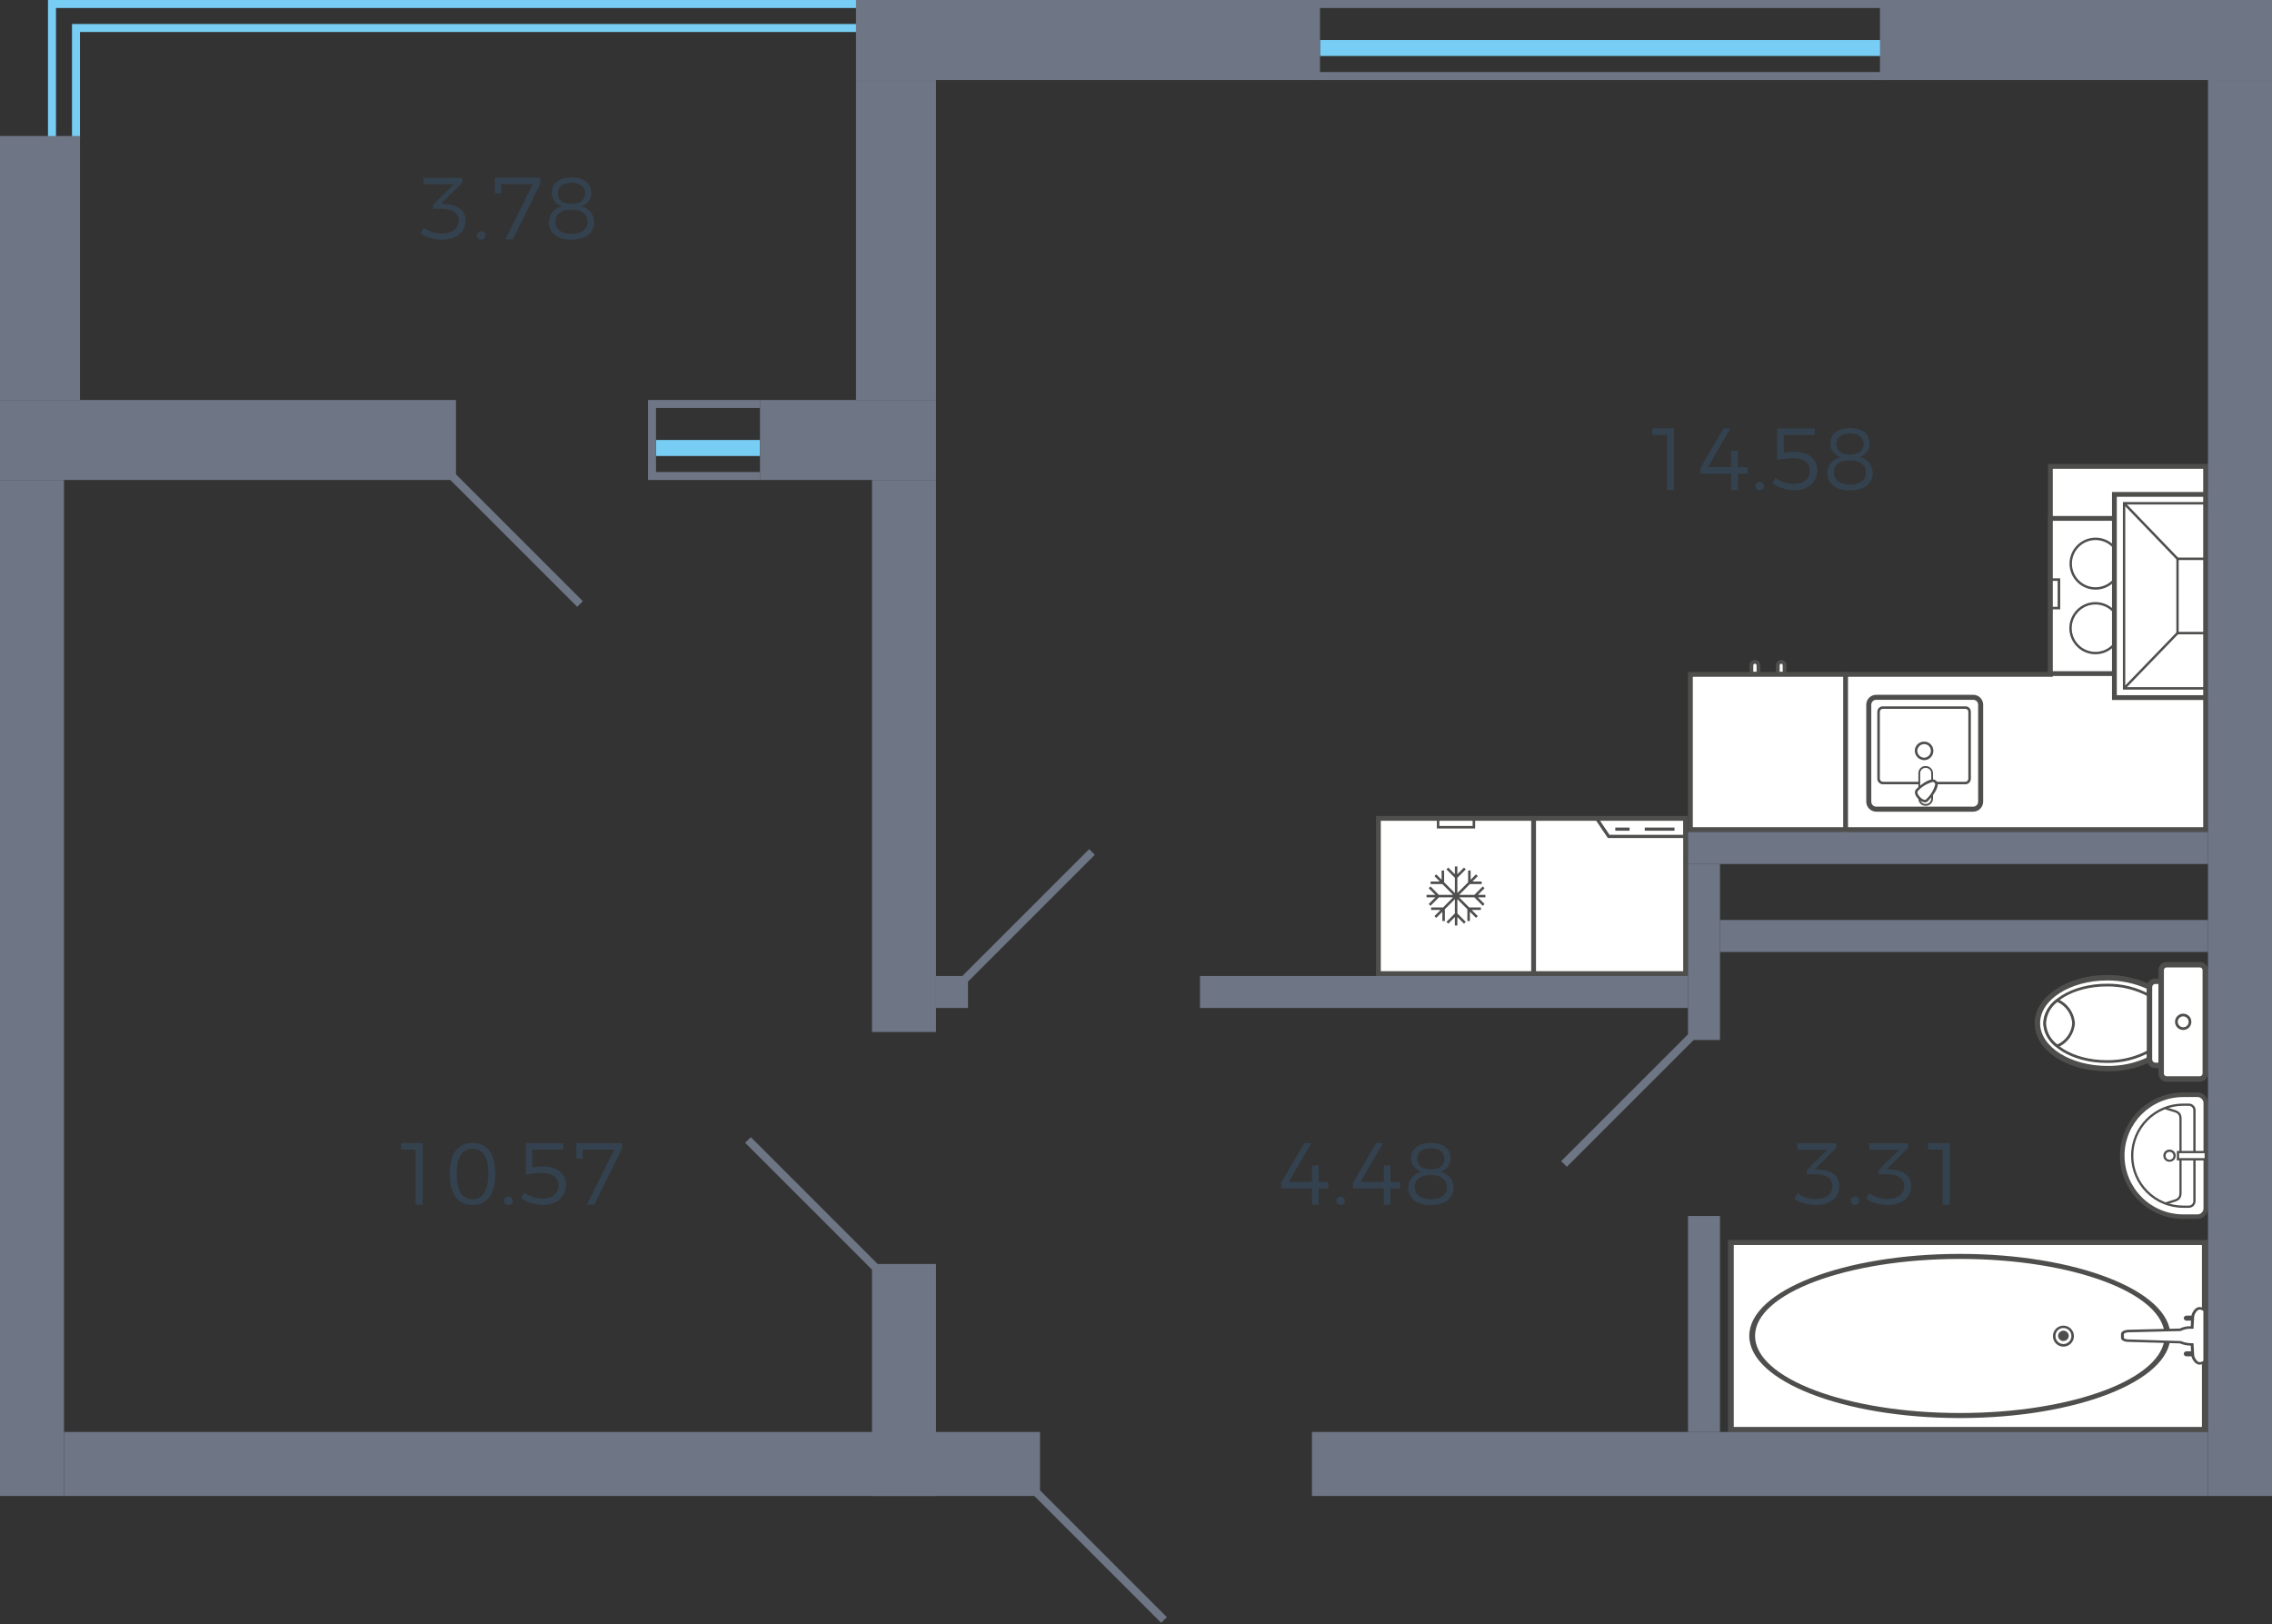 <?xml version="1.0" encoding="utf-8"?>
<!-- Generator: Adobe Illustrator 23.1.0, SVG Export Plug-In . SVG Version: 6.00 Build 0)  -->
<svg version="1.1" id="_1-1-1-3_1s_1fl_7_1_" xmlns="http://www.w3.org/2000/svg" xmlns:xlink="http://www.w3.org/1999/xlink"
	 x="0px" y="0px" width="284px" height="203px" viewBox="0 0 284 203" enable-background="new 0 0 284 203" xml:space="preserve">
<rect x="0" y="0" width="284" height="203" fill="#333333" stroke="none"/>
<g id="m">
	<g>
		<g>
			<polygon fill-rule="evenodd" clip-rule="evenodd" fill="#FFFFFF" points="230.3,103.7 230.3,84.3 256.3,84.3 256.3,58.3 
				275.7,58.3 275.7,103.7 			"/>
			<path fill="#4E4E4D" d="M275.4,58.6v44.8h-44.8V84.6h26v-26H275.4 M276,58h-20v26h-26v20h46V58z"/>
		</g>
		<g>
			<path fill-rule="evenodd" clip-rule="evenodd" fill="#FFFFFF" d="M246.639,87.162h-12.1c-0.512-0.008-0.934,0.4-0.942,0.912
				c0,0.011,0,0.022,0,0.032v12.1c0.001,0.52,0.422,0.941,0.942,0.943h12.1c0.52-0.001,0.942-0.423,0.943-0.943v-12.1
				c0.009-0.512-0.398-0.935-0.91-0.944C246.661,87.162,246.65,87.162,246.639,87.162z"/>
			<path fill-rule="evenodd" clip-rule="evenodd" fill="#4E4E4D" d="M246.639,101.464h-12.1c-0.694-0.001-1.256-0.563-1.257-1.257
				v-12.1c-0.008-0.686,0.542-1.248,1.228-1.256c0.01,0,0.019,0,0.029,0h12.1c0.686-0.008,1.249,0.542,1.257,1.229
				c0,0.009,0,0.018,0,0.027v12.1C247.895,100.901,247.333,101.463,246.639,101.464 M234.539,87.477
				c-0.34-0.008-0.621,0.261-0.629,0.601c0,0.009,0,0.019,0,0.028v12.1c0,0.347,0.282,0.629,0.629,0.629h12.1
				c0.347,0,0.629-0.282,0.629-0.629v-12.1c0.008-0.34-0.261-0.621-0.601-0.629c-0.009,0-0.019,0-0.028,0H234.539z"/>
			<path fill-rule="evenodd" clip-rule="evenodd" fill="#4E4E4D" d="M245.664,98.039h-10.31c-0.388-0.015-0.694-0.336-0.69-0.724
				v-8.329c-0.005-0.377,0.296-0.686,0.673-0.691c0.006,0,0.011,0,0.017,0h10.31c0.37-0.013,0.68,0.276,0.693,0.646
				c0.001,0.015,0.001,0.03,0,0.045v8.329c0.017,0.382-0.279,0.706-0.661,0.723C245.685,98.039,245.675,98.039,245.664,98.039
				 M235.354,88.609c-0.206-0.002-0.374,0.164-0.376,0.37c0,0.002,0,0.005,0,0.007v8.329c-0.005,0.215,0.161,0.396,0.376,0.409
				h10.31c0.21-0.001,0.38-0.173,0.379-0.383c0-0.009,0-0.017-0.001-0.026v-8.329c0.011-0.197-0.139-0.366-0.336-0.377
				c-0.014-0.001-0.028-0.001-0.042,0H235.354z"/>
			<path fill-rule="evenodd" clip-rule="evenodd" fill="#FFFFFF" d="M240.7,95.869L240.7,95.869
				c-0.43-0.004-0.782,0.342-0.786,0.772c0,0.005,0,0.009,0,0.014v3.175c-0.004,0.429,0.34,0.781,0.769,0.785
				c0.006,0,0.011,0,0.017,0c0.442,0.009,0.807-0.342,0.816-0.784c0,0,0-0.001,0-0.001v-3.175
				C241.505,96.214,241.141,95.863,240.7,95.869z"/>
			<path fill-rule="evenodd" clip-rule="evenodd" fill="#4E4E4D" d="M240.7,100.726c-0.49,0.007-0.893-0.384-0.9-0.874
				c0-0.009,0-0.017,0-0.026v-3.171c-0.007-0.49,0.384-0.893,0.874-0.9c0.009,0,0.017,0,0.026,0c0.505-0.007,0.92,0.395,0.928,0.9
				v3.175c-0.008,0.505-0.423,0.908-0.928,0.9c0,0,0,0,0,0 M240.7,95.984c-0.368-0.005-0.671,0.29-0.676,0.658
				c0,0.006,0,0.011,0,0.017v3.171c-0.004,0.368,0.291,0.671,0.659,0.675c0.006,0,0.011,0,0.017,0
				c0.381,0.008,0.698-0.294,0.707-0.675v-3.175c-0.009-0.381-0.326-0.683-0.707-0.675V95.984z"/>
			<path fill-rule="evenodd" clip-rule="evenodd" fill="#FFFFFF" d="M241.924,97.724c-0.5-0.5-1.823,0.566-2.3,1.037
				c-0.282,0.315,0.032,0.755,0.284,1.006c0.22,0.22,0.691,0.566,0.974,0.252C241.359,99.547,242.427,98.227,241.924,97.724z"/>
			<path fill-rule="evenodd" clip-rule="evenodd" fill="#4E4E4D" d="M240.607,100.3L240.607,100.3
				c-0.309-0.043-0.594-0.192-0.806-0.422c-0.457-0.457-0.565-0.915-0.288-1.223c0.018-0.019,1.23-1.221,2.063-1.221
				c0.335-0.016,0.62,0.242,0.636,0.576c0.001,0.021,0.001,0.041,0,0.062c0,0.835-1.2,2.045-1.214,2.057
				C240.899,100.24,240.756,100.302,240.607,100.3 M241.576,97.749c-0.707,0.189-1.345,0.579-1.835,1.123
				c-0.219,0.245,0.16,0.661,0.283,0.783c0.152,0.173,0.357,0.29,0.583,0.332c0.063,0,0.122-0.027,0.163-0.074
				c0.547-0.491,0.939-1.131,1.128-1.841c0.013-0.165-0.11-0.31-0.275-0.323C241.607,97.748,241.592,97.748,241.576,97.749
				L241.576,97.749z"/>
			<path fill-rule="evenodd" clip-rule="evenodd" fill="#4E4E4D" d="M240.51,95.02c-0.635-0.016-1.147-0.527-1.163-1.162
				c0.003-0.64,0.523-1.157,1.163-1.158c0.636-0.007,1.156,0.503,1.163,1.139c0,0.008,0,0.016,0,0.024
				c-0.001,0.642-0.521,1.161-1.163,1.162 M240.51,93.014c-0.466,0.006-0.843,0.383-0.849,0.849
				c0.017,0.461,0.388,0.831,0.849,0.848c0.466-0.006,0.843-0.382,0.849-0.848c0.008-0.464-0.362-0.846-0.826-0.854
				c-0.008,0-0.015,0-0.023,0V93.014z"/>
		</g>
		<g>
			<g>
				<g>
					<rect x="256.3" y="64.8" fill="#FFFFFF" width="19.4" height="19.4"/>
					<path fill="#4E4E4D" d="M275.4,65.1v18.8h-18.8V65.1H275.4 M276,64.5h-20v20h20V64.5z"/>
				</g>
				<path fill-rule="evenodd" clip-rule="evenodd" fill="#FFFFFF" stroke="#4E4E4D" stroke-width="0.3" stroke-miterlimit="10" d="
					M270.039,81.635c-1.719,0-3.112-1.393-3.112-3.112s1.393-3.112,3.112-3.112s3.112,1.393,3.112,3.112c0,0,0,0.001,0,0.001
					c0,1.718-1.393,3.111-3.111,3.111C270.04,81.635,270.039,81.635,270.039,81.635z"/>
				<path fill-rule="evenodd" clip-rule="evenodd" fill="#FFFFFF" stroke="#4E4E4D" stroke-width="0.3" stroke-miterlimit="10" d="
					M261.961,81.635c-1.719,0.017-3.126-1.362-3.143-3.081c-0.017-1.719,1.362-3.126,3.081-3.143
					c1.719-0.017,3.126,1.362,3.143,3.081c0,0.011,0,0.021,0,0.032C265.038,80.229,263.666,81.615,261.961,81.635z"/>
				<path fill-rule="evenodd" clip-rule="evenodd" fill="#FFFFFF" stroke="#4E4E4D" stroke-width="0.3" stroke-miterlimit="10" d="
					M270.039,73.557c-1.712-0.007-3.095-1.4-3.088-3.112s1.4-3.095,3.112-3.088c1.703,0.007,3.081,1.385,3.088,3.088
					c0.011,1.708-1.364,3.101-3.072,3.112C270.066,73.557,270.052,73.557,270.039,73.557z"/>
				<path fill-rule="evenodd" clip-rule="evenodd" fill="#FFFFFF" stroke="#4E4E4D" stroke-width="0.3" stroke-miterlimit="10" d="
					M261.961,73.557c-1.712,0.01-3.108-1.369-3.119-3.081c-0.01-1.712,1.369-3.108,3.081-3.119c1.712-0.01,3.108,1.369,3.119,3.081
					c0,0.002,0,0.005,0,0.007C265.049,72.154,263.67,73.547,261.961,73.557z"/>
				<path fill-rule="evenodd" clip-rule="evenodd" fill="#4E4E4D" d="M256.475,72.611h0.732v3.242h-0.732v0.317h1.05v-3.878h-1.05
					V72.611z"/>
				<path fill-rule="evenodd" clip-rule="evenodd" fill="#4E4E4D" d="M275.525,72.611h-0.732v3.242h0.732v0.317h-1.05v-3.878h1.05
					V72.611z"/>
			</g>
			<g>
				<g>
					<rect x="264.3" y="61.8" fill="#FFFFFF" width="11.4" height="25.4"/>
					<path fill="#4E4E4D" d="M275.4,62.1v24.8h-10.8V62.1H275.4 M276,61.5h-12v26h12V61.5z"/>
				</g>
				<polygon fill-rule="evenodd" clip-rule="evenodd" fill="#4E4E4D" points="275.5,85.894 265.657,85.894 265.657,63.063 
					275.5,63.063 275.5,62.755 265.362,62.755 265.362,86.202 275.5,86.202 				"/>
				<polygon fill-rule="evenodd" clip-rule="evenodd" fill="#4E4E4D" points="275.5,78.983 272.338,78.983 272.338,70.005 
					275.5,70.005 275.5,69.697 272.044,69.697 272.044,79.291 275.5,79.291 				"/>
				<polygon fill-rule="evenodd" clip-rule="evenodd" fill="#4E4E4D" points="272.087,69.96 272.295,69.742 265.613,62.8 
					265.406,63.018 				"/>
				<polygon fill-rule="evenodd" clip-rule="evenodd" fill="#4E4E4D" points="265.613,86.157 272.295,79.247 272.087,79.027 
					265.406,85.938 				"/>
			</g>
		</g>
	</g>
	<g>
		<path fill-rule="evenodd" clip-rule="evenodd" fill="#FFFFFF" d="M272.9,152.078h1.778c0.567,0.004,1.032-0.448,1.043-1.015v-13.2
			c-0.011-0.567-0.476-1.02-1.043-1.016H272.9c-4.206-0.004-7.619,3.403-7.623,7.609c-0.004,4.206,3.403,7.619,7.609,7.623
			C272.891,152.079,272.896,152.079,272.9,152.078L272.9,152.078z"/>
		<path fill-rule="evenodd" clip-rule="evenodd" fill="#4E4E4D" d="M276,137.862v13.2c-0.008,0.725-0.601,1.307-1.326,1.3H272.9
			c-4.363,0-7.9-3.537-7.9-7.9c0-4.363,3.537-7.9,7.9-7.9l0,0h1.776c0.725-0.007,1.318,0.575,1.326,1.3 M265.566,144.462
			c0.002,4.05,3.284,7.334,7.334,7.338h1.776c0.413,0.007,0.753-0.32,0.762-0.733v-13.2c-0.013-0.411-0.351-0.736-0.762-0.733H272.9
			c-4.047,0.004-7.328,3.282-7.336,7.329L265.566,144.462z"/>
		<path fill-rule="evenodd" clip-rule="evenodd" fill="#4E4E4D" d="M274.449,138.792v11.339c0.005,0.463-0.366,0.842-0.829,0.847
			c-0.006,0-0.011,0-0.017,0h-0.7c-3.599,0.002-6.517-2.914-6.519-6.513c-0.002-3.599,2.914-6.518,6.513-6.519
			c0.002,0,0.004,0,0.007,0h0.7c0.463-0.004,0.842,0.367,0.846,0.83C274.449,138.781,274.449,138.787,274.449,138.792
			 M266.664,144.463c0.002,3.443,2.793,6.234,6.236,6.237h0.7c0.308,0.003,0.56-0.243,0.563-0.551c0-0.005,0-0.009,0-0.014v-11.343
			c0.003-0.308-0.243-0.56-0.551-0.563c-0.004,0-0.008,0-0.012,0h-0.7C269.458,138.231,266.667,141.021,266.664,144.463
			L266.664,144.463z"/>
		<path fill-rule="evenodd" clip-rule="evenodd" fill="#4E4E4D" d="M272.7,139.865v9.252c0,0.868-0.518,1.019-1.235,1.231
			c-0.229,0.066-0.49,0.144-0.771,0.252l-0.1-0.261c0.293-0.115,0.56-0.194,0.8-0.263c0.709-0.208,1.032-0.3,1.032-0.959v-9.252
			c0-0.671-0.316-0.761-1.011-0.959c-0.276-0.074-0.549-0.163-0.816-0.265l0.1-0.261c0.288,0.112,0.555,0.187,0.79,0.255
			c0.706,0.2,1.216,0.346,1.216,1.23"/>
		<path fill-rule="evenodd" clip-rule="evenodd" fill="#4E4E4D" d="M271.967,144.463c-0.001,0.42-0.342,0.76-0.762,0.761
			c-0.421,0.015-0.774-0.313-0.789-0.734c-0.015-0.421,0.313-0.774,0.734-0.789c0.018-0.001,0.037-0.001,0.055,0
			C271.626,143.702,271.966,144.042,271.967,144.463 M270.697,144.463c-0.007,0.273,0.208,0.5,0.481,0.507s0.5-0.208,0.507-0.481
			c0.007-0.272-0.207-0.499-0.48-0.507c-0.27-0.009-0.496,0.203-0.505,0.473c0,0.003,0,0.006,0,0.008H270.697z"/>
		<rect x="272.248" y="144.011" fill="#FFFFFF" width="3.47" height="0.902"/>
		<path fill-rule="evenodd" clip-rule="evenodd" fill="#4E4E4D" d="M275.859,143.87v1.185h-3.751v-1.185H275.859z M275.577,144.77
			v-0.621h-3.187v0.621H275.577z"/>
	</g>
	<g>
		<path fill-rule="evenodd" clip-rule="evenodd" fill="#FFFFFF" d="M263.415,133.58c1.823,0.031,3.628-0.365,5.271-1.156v-9.047
			c-1.648-0.777-3.449-1.172-5.271-1.157c-4.831,0-8.743,2.551-8.743,5.681C254.672,131.063,258.584,133.58,263.415,133.58z"/>
		<path fill-rule="evenodd" clip-rule="evenodd" fill="#4E4E4D" d="M263.415,121.879c-5.009,0-9.082,2.7-9.082,6.02
			c0,3.377,3.987,6.022,9.082,6.022c1.877,0.033,3.736-0.376,5.426-1.194l0.184-0.094v-9.469l-0.189-0.093
			C267.14,122.275,265.288,121.868,263.415,121.879 M263.415,133.241c-4.633,0-8.4-2.4-8.4-5.342s3.77-5.339,8.4-5.339
			c1.698-0.009,3.379,0.342,4.931,1.03v8.624C266.799,132.918,265.115,133.269,263.415,133.241z"/>
		<path fill-rule="evenodd" clip-rule="evenodd" fill="#FFFFFF" d="M263.346,132.7c1.865,0.031,3.706-0.426,5.34-1.327v-6.9
			c-1.634-0.901-3.475-1.358-5.34-1.327c-4.287,0-7.755,2.142-7.755,4.763c0,2.652,3.468,4.8,7.755,4.8V132.7z"/>
		<path fill-rule="evenodd" clip-rule="evenodd" fill="#4E4E4D" d="M263.346,122.969c-4.37,0-7.925,2.212-7.925,4.93
			c0,2.74,3.555,4.967,7.925,4.967c1.895,0.031,3.765-0.435,5.425-1.35l0.086-0.049v-7.1l-0.085-0.05
			c-1.66-0.914-3.531-1.379-5.426-1.349 M263.346,132.526c-4.181,0-7.586-2.076-7.586-4.628c0-2.531,3.4-4.591,7.586-4.591
			c1.802-0.028,3.582,0.404,5.171,1.256v6.707C266.928,132.122,265.148,132.554,263.346,132.526L263.346,132.526z"/>
		<path fill-rule="evenodd" clip-rule="evenodd" fill="#FFFFFF" d="M257.156,125.043c-0.927,0.667-1.502,1.718-1.565,2.858
			c0.048,1.144,0.626,2.2,1.565,2.856c1.161-0.494,1.949-1.597,2.04-2.856C259.096,126.645,258.311,125.546,257.156,125.043z"/>
		<path fill-rule="evenodd" clip-rule="evenodd" fill="#4E4E4D" d="M257.135,124.839l-0.088,0.073
			c-0.967,0.698-1.565,1.796-1.626,2.987c0.044,1.197,0.647,2.304,1.628,2.992l0.087,0.07l0.1-0.053
			c1.221-0.52,2.046-1.684,2.131-3.009c-0.097-1.32-0.918-2.478-2.132-3.007L257.135,124.839z M257.174,130.555
			c-0.852-0.623-1.373-1.601-1.414-2.656c0.056-1.05,0.575-2.021,1.416-2.651c1.052,0.483,1.76,1.497,1.851,2.651
			C258.947,129.058,258.234,130.079,257.174,130.555z"/>
		<path fill-rule="evenodd" clip-rule="evenodd" fill="#FFFFFF" d="M269.4,133.172h0.748v-10.511H269.4
			c-0.394,0.002-0.713,0.322-0.715,0.716v9.047C268.685,132.824,269,133.154,269.4,133.172L269.4,133.172z"/>
		<path fill-rule="evenodd" clip-rule="evenodd" fill="#4E4E4D" d="M270.489,122.322H269.4c-0.582,0.001-1.054,0.473-1.055,1.055
			v9.048c-0.001,0.588,0.467,1.07,1.055,1.087h1.088L270.489,122.322z M269.4,132.833c-0.213-0.017-0.376-0.195-0.376-0.408v-9.048
			c0.003-0.206,0.17-0.373,0.376-0.377h0.409v9.832L269.4,132.833z"/>
		<path fill-rule="evenodd" clip-rule="evenodd" fill="#FFFFFF" d="M270.149,134.193v-12.926c0.002-0.375,0.306-0.679,0.681-0.68
			h4.15c0.375,0.002,0.678,0.305,0.68,0.68v12.926c-0.001,0.375-0.305,0.679-0.68,0.681h-4.15c-0.376-0.001-0.68-0.305-0.682-0.681
			H270.149z"/>
		<path fill-rule="evenodd" clip-rule="evenodd" fill="#4E4E4D" d="M274.979,120.248h-4.149c-0.563-0.001-1.02,0.456-1.021,1.019
			v12.926c0.001,0.563,0.457,1.019,1.02,1.02h4.149c0.563-0.001,1.02-0.457,1.021-1.02v-12.926
			c-0.001-0.563-0.458-1.019-1.021-1.019 M270.829,134.534c-0.188,0-0.341-0.153-0.341-0.341l0,0v-12.926
			c0.001-0.188,0.153-0.34,0.341-0.34h4.149c0.188-0.001,0.341,0.152,0.342,0.34v0v12.926c-0.001,0.188-0.154,0.341-0.342,0.341
			H270.829z"/>
		<path fill-rule="evenodd" clip-rule="evenodd" fill="#4E4E4D" d="M272.9,126.709c-0.564-0.001-1.022,0.455-1.023,1.019
			c-0.001,0.564,0.455,1.022,1.019,1.023s1.022-0.455,1.023-1.019c0,0,0-0.001,0-0.001c0.007-0.558-0.44-1.015-0.998-1.022
			C272.914,126.709,272.907,126.709,272.9,126.709 M272.9,128.409c-0.376,0.001-0.681-0.304-0.682-0.68
			c-0.001-0.376,0.304-0.681,0.68-0.682s0.681,0.304,0.682,0.68c0,0.001,0,0.001,0,0.002c0.005,0.372-0.292,0.677-0.664,0.682
			c-0.005,0-0.011,0-0.016,0V128.409z"/>
	</g>
	<g>
		<g>
			<rect x="191.3" y="102.3" fill="#FFFFFF" width="19.4" height="19.4"/>
			<path fill="#4E4E4D" d="M210.4,102.6v18.8h-18.8v-18.8H210.4 M211,102h-20v20h20L211,102L211,102z"/>
		</g>
		<path fill-rule="evenodd" clip-rule="evenodd" fill="#4E4E4D" d="M199.245,102.18h11.575v2.571h-9.842L199.245,102.18z
			 M210.425,102.575h-10.434l1.2,1.781h9.238L210.425,102.575z"/>
		<rect x="205.596" y="103.446" fill="#4E4E4D" width="3.72" height="0.395"/>
		<rect x="201.914" y="103.446" fill="#4E4E4D" width="1.781" height="0.395"/>
	</g>
	<g>
		<g>
			<rect x="172.3" y="102.3" fill="#FFFFFF" width="19.4" height="19.4"/>
			<path fill="#4E4E4D" d="M191.4,102.6v18.8h-18.8v-18.8H191.4 M192,102h-20v20h20L192,102L192,102z"/>
		</g>
		<polygon fill-rule="evenodd" clip-rule="evenodd" fill="#4E4E4D" points="178.325,112.172 179.417,112.172 178.589,113.005 
			178.811,113.228 179.861,112.172 181.637,112.172 180.386,113.43 178.887,113.43 178.887,113.744 180.073,113.744 
			179.308,114.512 179.529,114.736 180.295,113.967 180.295,115.128 180.607,115.128 180.607,113.653 181.86,112.395 
			181.86,114.181 180.81,115.236 181.031,115.459 181.86,114.627 181.86,115.693 182.172,115.693 182.172,114.628 183,115.459 
			183.221,115.236 182.172,114.182 182.172,112.397 183.423,113.654 183.423,115.128 183.736,115.128 183.736,113.968 
			184.5,114.736 184.723,114.512 183.958,113.744 185.111,113.744 185.111,113.43 183.645,113.43 182.393,112.172 184.296,112.172 
			185.346,113.228 185.568,113.005 184.739,112.172 185.675,112.172 185.675,111.859 184.74,111.859 185.568,111.027 
			185.346,110.804 184.296,111.859 182.393,111.859 183.739,110.507 185.205,110.507 185.205,110.193 184.051,110.193 
			184.723,109.519 184.5,109.295 183.829,109.97 183.829,108.81 183.516,108.81 183.516,110.284 182.172,111.635 182.172,109.724 
			183.221,108.67 183,108.447 182.172,109.278 182.172,108.307 181.86,108.307 181.86,109.279 181.031,108.447 180.81,108.67 
			181.86,109.725 181.86,111.636 180.513,110.284 180.513,108.81 180.201,108.81 180.201,109.97 179.529,109.295 179.308,109.519 
			179.979,110.193 178.825,110.193 178.825,110.507 180.291,110.507 181.637,111.859 179.86,111.859 178.811,110.804 
			178.589,111.027 179.416,111.859 178.325,111.859 		"/>
		<path fill-rule="evenodd" clip-rule="evenodd" fill="#4E4E4D" d="M184.393,102.24v1.32h-4.786v-1.32H184.393z M184.08,103.246
			v-0.692h-4.16v0.692H184.08z"/>
	</g>
	<g>
		<rect x="216.361" y="155.316" fill="#FFFFFF" width="59.241" height="23.367"/>
		<path fill-rule="evenodd" clip-rule="evenodd" fill="#4E4E4D" d="M216,179v-24h59.965v24H216z M216.721,155.631v22.738h58.521
			v-22.738H216.721z"/>
		<path fill-rule="evenodd" clip-rule="evenodd" fill="#4E4E4D" d="M218.66,166.983c0-5.649,11.814-10.245,26.338-10.245
			c14.5,0,26.305,4.6,26.305,10.245c0,5.669-11.8,10.277-26.305,10.277C230.474,177.26,218.66,172.652,218.66,166.983
			 M270.58,166.983c0-5.3-11.475-9.614-25.582-9.614c-14.125,0-25.617,4.314-25.617,9.614c0,5.318,11.492,9.645,25.617,9.645
			C259.105,176.628,270.58,172.3,270.58,166.983L270.58,166.983z"/>
		<path fill-rule="evenodd" clip-rule="evenodd" fill="#4E4E4D" d="M256.617,166.983c0.02-0.725,0.624-1.296,1.349-1.276
			c0.697,0.019,1.257,0.58,1.276,1.276c0.02,0.725-0.551,1.329-1.276,1.349c-0.725,0.02-1.329-0.551-1.349-1.276
			C256.616,167.031,256.616,167.007,256.617,166.983 M258.922,166.983c-0.004-0.544-0.449-0.983-0.993-0.98
			c-0.539-0.009-0.983,0.421-0.992,0.96c0,0.007,0,0.013,0,0.02c-0.018,0.548,0.413,1.007,0.961,1.024s1.007-0.413,1.024-0.961
			C258.923,167.025,258.923,167.004,258.922,166.983L258.922,166.983z"/>
		<path fill-rule="evenodd" clip-rule="evenodd" fill="#4E4E4D" d="M257.258,166.983c0.014,0.371,0.327,0.66,0.698,0.645
			c0.351-0.014,0.632-0.295,0.645-0.645c-0.014-0.371-0.327-0.66-0.698-0.645C257.553,166.351,257.272,166.632,257.258,166.983z"/>
		<path fill-rule="evenodd" clip-rule="evenodd" fill="#4E4E4D" d="M272.966,164.769c0.014-0.186,0.175-0.326,0.361-0.315h2.312
			c0.175-0.024,0.336,0.098,0.36,0.272c0.024,0.175-0.098,0.336-0.272,0.36c-0.029,0.004-0.058,0.004-0.087,0h-2.312
			C273.14,165.097,272.979,164.956,272.966,164.769"/>
		<path fill-rule="evenodd" clip-rule="evenodd" fill="#4E4E4D" d="M272.966,169.229c0.013-0.186,0.174-0.327,0.361-0.316h2.312
			c0.175-0.022,0.334,0.102,0.356,0.277c0.022,0.175-0.102,0.334-0.277,0.356c-0.026,0.003-0.053,0.003-0.08,0h-2.312
			C273.14,169.557,272.979,169.416,272.966,169.229"/>
		<path fill-rule="evenodd" clip-rule="evenodd" fill="#FFFFFF" d="M265.305,166.763v0.474c0,0.189,0.326,0.348,0.723,0.348
			l6.5,0.19c0.468,0.198,0.973,0.295,1.482,0.284l0.072,1.264c0,0.412,0.4,1.107,0.868,1.107c0.216,0,0.649-0.157,0.649-0.316v-6.23
			c0-0.19-0.433-0.347-0.649-0.347c-0.47,0-0.868,0.695-0.868,1.138l-0.072,1.265c-0.511-0.042-1.023,0.056-1.482,0.285l-6.5,0.157
			C265.631,166.415,265.305,166.541,265.305,166.763z"/>
		<path fill-rule="evenodd" clip-rule="evenodd" fill="#4E4E4D" d="M265.125,167.237v-0.474c0-0.293,0.33-0.494,0.887-0.539
			l6.469-0.156c0.423-0.208,0.891-0.305,1.361-0.284l0.063-1.115l0,0c0-0.5,0.45-1.288,1.048-1.288c0.285,0,0.831,0.2,0.831,0.5
			v6.23c0,0.295-0.578,0.474-0.831,0.474c-0.616,0-1.048-0.819-1.048-1.265l-0.063-1.115c-0.466,0-0.927-0.094-1.355-0.278
			l-6.465-0.188c-0.5,0-0.9-0.222-0.9-0.5 M275.422,170.098v-6.212c-0.13-0.115-0.296-0.182-0.47-0.19
			c-0.325,0-0.687,0.586-0.687,0.981l-0.08,1.423h-0.173c-0.48-0.041-0.961,0.05-1.393,0.263l-0.084,0.021l-6.5,0.159
			c-0.312,0.025-0.548,0.118-0.548,0.222v0.474c0,0.065,0.212,0.189,0.543,0.189l6.583,0.206c0.446,0.19,0.928,0.282,1.413,0.269
			l0.162,0.008l0.08,1.406c0,0.383,0.369,0.958,0.687,0.958c0.171-0.008,0.336-0.069,0.471-0.175L275.422,170.098z"/>
	</g>
	<g>
		<path fill-rule="evenodd" clip-rule="evenodd" fill="#FFFFFF" d="M223.074,83.144c-0.008-0.234-0.204-0.417-0.438-0.409
			c-0.001,0-0.001,0-0.002,0c-0.224,0.004-0.405,0.186-0.409,0.41v1.067h0.849V83.144z"/>
		<path fill-rule="evenodd" clip-rule="evenodd" fill="#4E4E4D" d="M221.989,84.449h1.321v-1.306
			c-0.009-0.364-0.312-0.652-0.676-0.643c-0.354,0.004-0.64,0.289-0.645,0.643V84.449z M222.838,83.977h-0.377v-0.834
			c0.005-0.093,0.08-0.167,0.173-0.172c0.102-0.006,0.191,0.07,0.2,0.172L222.838,83.977z"/>
		<path fill-rule="evenodd" clip-rule="evenodd" fill="#FFFFFF" d="M219.805,83.144c-0.016-0.243-0.227-0.427-0.47-0.41
			c-0.22,0.015-0.396,0.19-0.41,0.41v1.067h0.88V83.144z"/>
		<path fill-rule="evenodd" clip-rule="evenodd" fill="#4E4E4D" d="M218.69,84.449h1.351v-1.306
			c-0.014-0.373-0.328-0.664-0.702-0.649c-0.353,0.014-0.636,0.297-0.649,0.649V84.449z M219.569,83.977h-0.407v-0.834
			c0.018-0.112,0.123-0.189,0.236-0.171c0.088,0.014,0.158,0.083,0.171,0.171V83.977z"/>
		<g>
			<rect x="211.3" y="84.3" fill="#FFFFFF" width="19.4" height="19.4"/>
			<path fill="#4E4E4D" d="M230.4,84.6v18.8h-18.8V84.6H230.4 M231,84h-20v20h20L231,84L231,84z"/>
		</g>
	</g>
</g>
<g id="o">
	<line fill="none" stroke="#78CDF4" stroke-width="2" stroke-miterlimit="10" x1="95" y1="56" x2="82" y2="56"/>
	<line fill="none" stroke="#78CDF4" stroke-width="2" stroke-miterlimit="10" x1="236" y1="6" x2="165" y2="6"/>
	<polyline fill="none" stroke="#78CDF4" stroke-miterlimit="10" points="107.5,3.5 9.5,3.5 9.5,17.5 	"/>
	<polyline fill="none" stroke="#78CDF4" stroke-miterlimit="10" points="107.5,0.5 6.5,0.5 6.5,17.5 	"/>
</g>
<g id="d">
	<line fill="none" stroke="#6E7584" stroke-miterlimit="10" x1="56.5" y1="59.5" x2="72.5" y2="75.5"/>
	<line fill="none" stroke="#6E7584" stroke-miterlimit="10" x1="211.5" y1="129.5" x2="195.5" y2="145.5"/>
	<line fill="none" stroke="#6E7584" stroke-miterlimit="10" x1="120.5" y1="122.5" x2="136.5" y2="106.5"/>
	<line fill="none" stroke="#6E7584" stroke-miterlimit="10" x1="129.5" y1="186.5" x2="145.5" y2="202.5"/>
	<line fill="none" stroke="#6E7584" stroke-miterlimit="10" x1="93.5" y1="142.5" x2="109.5" y2="158.5"/>
	<polyline fill="none" stroke="#6E7584" stroke-miterlimit="10" points="95,59.5 81.5,59.5 81.5,50.5 95,50.5 	"/>
	<line fill="none" stroke="#6E7584" stroke-miterlimit="10" x1="236" y1="9.5" x2="164.5" y2="9.5"/>
	<line fill="none" stroke="#6E7584" stroke-miterlimit="10" x1="236" y1="0.5" x2="164.5" y2="0.5"/>
	<rect x="129" y="186" fill="none" width="36" height="17"/>
</g>
<g id="s">
	<rect x="235" fill="#6E7584" width="49" height="10"/>
	<rect x="109" y="60" fill="#6E7584" width="8" height="69"/>
	<rect x="109" y="158" fill="#6E7584" width="8" height="29"/>
	<rect x="276" y="10" fill="#6E7584" width="8" height="177"/>
	<rect x="117" y="122" fill="#6E7584" width="4" height="4"/>
	<rect x="107" fill="#6E7584" width="58" height="10"/>
	<rect x="95" y="50" fill="#6E7584" width="22" height="10"/>
	<rect y="60" fill="#6E7584" width="8" height="127"/>
	<rect y="50" fill="#6E7584" width="57" height="10"/>
	<rect y="17" fill="#6E7584" width="10" height="33"/>
	<rect x="107" y="10" fill="#6E7584" width="10" height="40"/>
	<rect x="211" y="152" fill="#6E7584" width="4" height="27"/>
	<rect x="211" y="108" fill="#6E7584" width="4" height="22"/>
	<rect x="8" y="179" fill="#6E7584" width="122" height="8"/>
	<rect x="164" y="179" fill="#6E7584" width="112" height="8"/>
	<rect x="150" y="122" fill="#6E7584" width="61" height="4"/>
	<rect x="211" y="104" fill="#6E7584" width="65" height="4"/>
	<rect x="215" y="115" fill="#6E7584" width="61" height="4"/>
</g>
<g id="t">
	<g>
		<path fill="#34424F" d="M209.253,53.55v7.712h-0.88v-6.9h-1.815V53.55H209.253z"/>
		<path fill="#34424F" d="M216.305,53.55l-2.828,4.85h2.923v-2.056h0.826V58.4h1.209v0.815h-1.209v2.046H216.4v-2.045h-3.861v-0.7
			l2.894-4.962L216.305,53.55z"/>
		<path fill="#34424F" d="M220.506,60.789c-0.015,0.295-0.266,0.521-0.56,0.506c-0.295-0.015-0.521-0.266-0.506-0.56
			c0.015-0.286,0.253-0.51,0.54-0.507c0.297,0.005,0.533,0.25,0.527,0.546C220.506,60.779,220.506,60.784,220.506,60.789z"/>
		<path fill="#34424F" d="M224.367,56.476c1.705,0,2.794,0.946,2.794,2.266c0,1.54-1.122,2.542-2.86,2.542
			c-0.969-0.024-1.913-0.313-2.729-0.837l0.364-0.715c0.668,0.471,1.46,0.735,2.277,0.759c1.243,0,2.024-0.648,2.024-1.694
			c0-0.924-0.781-1.518-2-1.518c-0.705,0.007-1.408,0.077-2.1,0.209V53.55h4.708v0.813h-3.883v2.223
			C223.427,56.513,223.897,56.477,224.367,56.476z"/>
		<path fill="#34424F" d="M233.718,55.453c0.001,0.773-0.504,1.456-1.243,1.683c0.935,0.194,1.609,1.014,1.617,1.969
			c0,1.365-1.09,2.19-2.839,2.19s-2.838-0.815-2.838-2.179c0.011-0.968,0.699-1.795,1.649-1.98c-0.76-0.226-1.283-0.923-1.287-1.716
			c0-1.177,0.957-1.9,2.465-1.9C232.771,53.517,233.718,54.243,233.718,55.453z M229.239,59.028c0,0.98,0.749,1.552,2.014,1.552
			s2-0.572,2-1.541c0-0.924-0.748-1.5-2.013-1.5S229.239,58.1,229.239,59.028z M229.539,55.508c0,0.825,0.638,1.32,1.716,1.32
			s1.705-0.5,1.705-1.32s-0.627-1.32-1.705-1.32s-1.718,0.484-1.718,1.32H229.539z"/>
	</g>
	<g>
		<path fill="#34424F" d="M163.911,142.89l-2.828,4.851h2.927v-2.057h0.825v2.057h1.21v0.815h-1.21v2.044h-0.825v-2.046h-3.862v-0.7
			l2.894-4.962L163.911,142.89z"/>
		<path fill="#34424F" d="M168.112,150.129c-0.015,0.295-0.267,0.521-0.561,0.505c-0.295-0.015-0.521-0.267-0.505-0.561
			c0.015-0.286,0.253-0.509,0.54-0.506c0.295,0.004,0.532,0.247,0.528,0.542C168.113,150.116,168.112,150.122,168.112,150.129z"/>
		<path fill="#34424F" d="M172.887,142.89l-2.828,4.851h2.926v-2.057h0.826v2.057h1.21v0.815h-1.21v2.044h-0.826v-2.046h-3.861v-0.7
			l2.894-4.962L172.887,142.89z"/>
		<path fill="#34424F" d="M181.324,144.793c0.001,0.773-0.504,1.456-1.243,1.683c0.935,0.194,1.609,1.014,1.617,1.969
			c0,1.365-1.09,2.19-2.839,2.19s-2.838-0.815-2.838-2.179c0.01-0.968,0.7-1.795,1.65-1.98c-0.76-0.226-1.283-0.923-1.287-1.716
			c0-1.177,0.957-1.9,2.465-1.9C180.378,142.856,181.324,143.583,181.324,144.793z M176.846,148.368c0,0.98,0.749,1.552,2.013,1.552
			s2-0.572,2-1.541c0-0.924-0.748-1.5-2.012-1.5S176.846,147.444,176.846,148.368L176.846,148.368z M177.146,144.848
			c0,0.825,0.637,1.32,1.715,1.32s1.7-0.5,1.7-1.32s-0.626-1.321-1.7-1.321s-1.717,0.485-1.717,1.321L177.146,144.848z"/>
	</g>
	<g>
		<path fill="#34424F" d="M52.835,142.89v7.71h-0.88v-6.9H50.14v-0.813L52.835,142.89z"/>
		<path fill="#34424F" d="M61.922,146.74c0,2.5-1.024,3.884-2.85,3.884s-2.86-1.387-2.86-3.884s1.023-3.873,2.86-3.873
			S61.922,144.254,61.922,146.74z M57.092,146.74c0,2.1,0.671,3.168,1.98,3.168c1.287,0,1.97-1.066,1.97-3.168
			s-0.683-3.146-1.97-3.146C57.763,143.594,57.092,144.639,57.092,146.74z"/>
		<path fill="#34424F" d="M64.088,150.129c-0.015,0.295-0.267,0.521-0.561,0.505c-0.295-0.015-0.521-0.267-0.505-0.561
			c0.015-0.286,0.253-0.509,0.54-0.506c0.296,0.005,0.532,0.248,0.528,0.544C64.088,150.117,64.088,150.123,64.088,150.129z"/>
		<path fill="#34424F" d="M67.949,145.815c1.7,0,2.794,0.947,2.794,2.267c0,1.54-1.122,2.542-2.86,2.542
			c-0.969-0.024-1.913-0.313-2.729-0.837l0.364-0.715c0.668,0.471,1.46,0.735,2.277,0.759c1.243,0,2.024-0.648,2.024-1.694
			c0-0.924-0.781-1.518-2-1.518c-0.705,0.007-1.408,0.077-2.1,0.209v-3.938h4.708v0.813h-3.886v2.223
			C67.007,145.853,67.478,145.816,67.949,145.815z"/>
		<path fill="#34424F" d="M77.729,142.89v0.714l-3.444,7H73.35l3.421-6.9h-3.938v1.134h-0.792v-1.948H77.729z"/>
	</g>
	<g>
		<path fill="#34424F" d="M229.919,148.236c0,1.419-1.133,2.4-2.971,2.4c-0.937-0.002-1.855-0.265-2.651-0.76l0.385-0.726
			c0.646,0.469,1.423,0.723,2.222,0.726c1.354,0,2.157-0.648,2.157-1.6c0-0.98-0.814-1.486-2.178-1.486h-1.024v-0.539l2.564-2.53
			h-3.752l-0.011-0.815h4.874v0.583l-2.695,2.674l0.473,0.022C228.885,146.256,229.919,146.993,229.919,148.236z"/>
		<path fill="#34424F" d="M232.415,150.129c-0.015,0.295-0.267,0.521-0.561,0.505c-0.295-0.015-0.521-0.267-0.505-0.561
			c0.015-0.286,0.253-0.509,0.54-0.506c0.295,0.004,0.532,0.247,0.528,0.542C232.416,150.116,232.415,150.122,232.415,150.129z"/>
		<path fill="#34424F" d="M238.9,148.236c0,1.419-1.133,2.4-2.971,2.4c-0.937-0.002-1.856-0.265-2.652-0.76l0.385-0.726
			c0.646,0.469,1.424,0.723,2.223,0.726c1.353,0,2.156-0.648,2.156-1.6c0-0.98-0.813-1.486-2.178-1.486h-1.023v-0.539l2.563-2.53
			h-3.752l-0.01-0.815h4.874v0.583l-2.7,2.674l0.473,0.022C237.86,146.256,238.9,146.993,238.9,148.236z"/>
		<path fill="#34424F" d="M243.712,142.89v7.71h-0.88v-6.9h-1.815v-0.813L243.712,142.89z"/>
	</g>
	<g>
		<path fill="#34424F" d="M58.2,27.558c0,1.419-1.133,2.4-2.97,2.4c-0.937-0.002-1.856-0.265-2.652-0.76l0.385-0.725
			c0.647,0.469,1.424,0.722,2.223,0.725c1.353,0,2.156-0.648,2.156-1.605c0-0.98-0.814-1.486-2.178-1.486h-1.025v-0.539l2.563-2.53
			H52.95l-0.011-0.814h4.874v0.583l-2.695,2.674l0.473,0.021C57.164,25.577,58.2,26.314,58.2,27.558z"/>
		<path fill="#34424F" d="M60.694,29.45c-0.015,0.295-0.266,0.521-0.56,0.506c-0.295-0.015-0.521-0.266-0.506-0.56
			c0.015-0.286,0.253-0.51,0.54-0.507c0.295,0.004,0.532,0.247,0.528,0.542C60.694,29.438,60.694,29.444,60.694,29.45z"/>
		<path fill="#34424F" d="M67.548,22.211v0.715l-3.444,7h-0.935l3.422-6.9h-3.939v1.134H61.86v-1.949H67.548z"/>
		<path fill="#34424F" d="M73.906,24.114c0.002,0.774-0.503,1.459-1.243,1.686c0.936,0.194,1.609,1.015,1.617,1.97
			c0,1.364-1.09,2.189-2.839,2.189S68.6,29.142,68.6,27.777c0.01-0.968,0.699-1.795,1.649-1.98c-0.76-0.226-1.283-0.923-1.287-1.716
			c0-1.177,0.957-1.9,2.465-1.9C72.96,22.178,73.906,22.9,73.906,24.114z M69.428,27.689c0,0.98,0.749,1.552,2.013,1.552
			s2-0.572,2-1.541c0-0.924-0.748-1.5-2.012-1.5S69.428,26.766,69.428,27.689z M69.728,24.169c0,0.825,0.637,1.32,1.715,1.32
			s1.7-0.5,1.7-1.32s-0.626-1.32-1.7-1.32s-1.717,0.484-1.717,1.32H69.728z"/>
	</g>
</g>
</svg>
